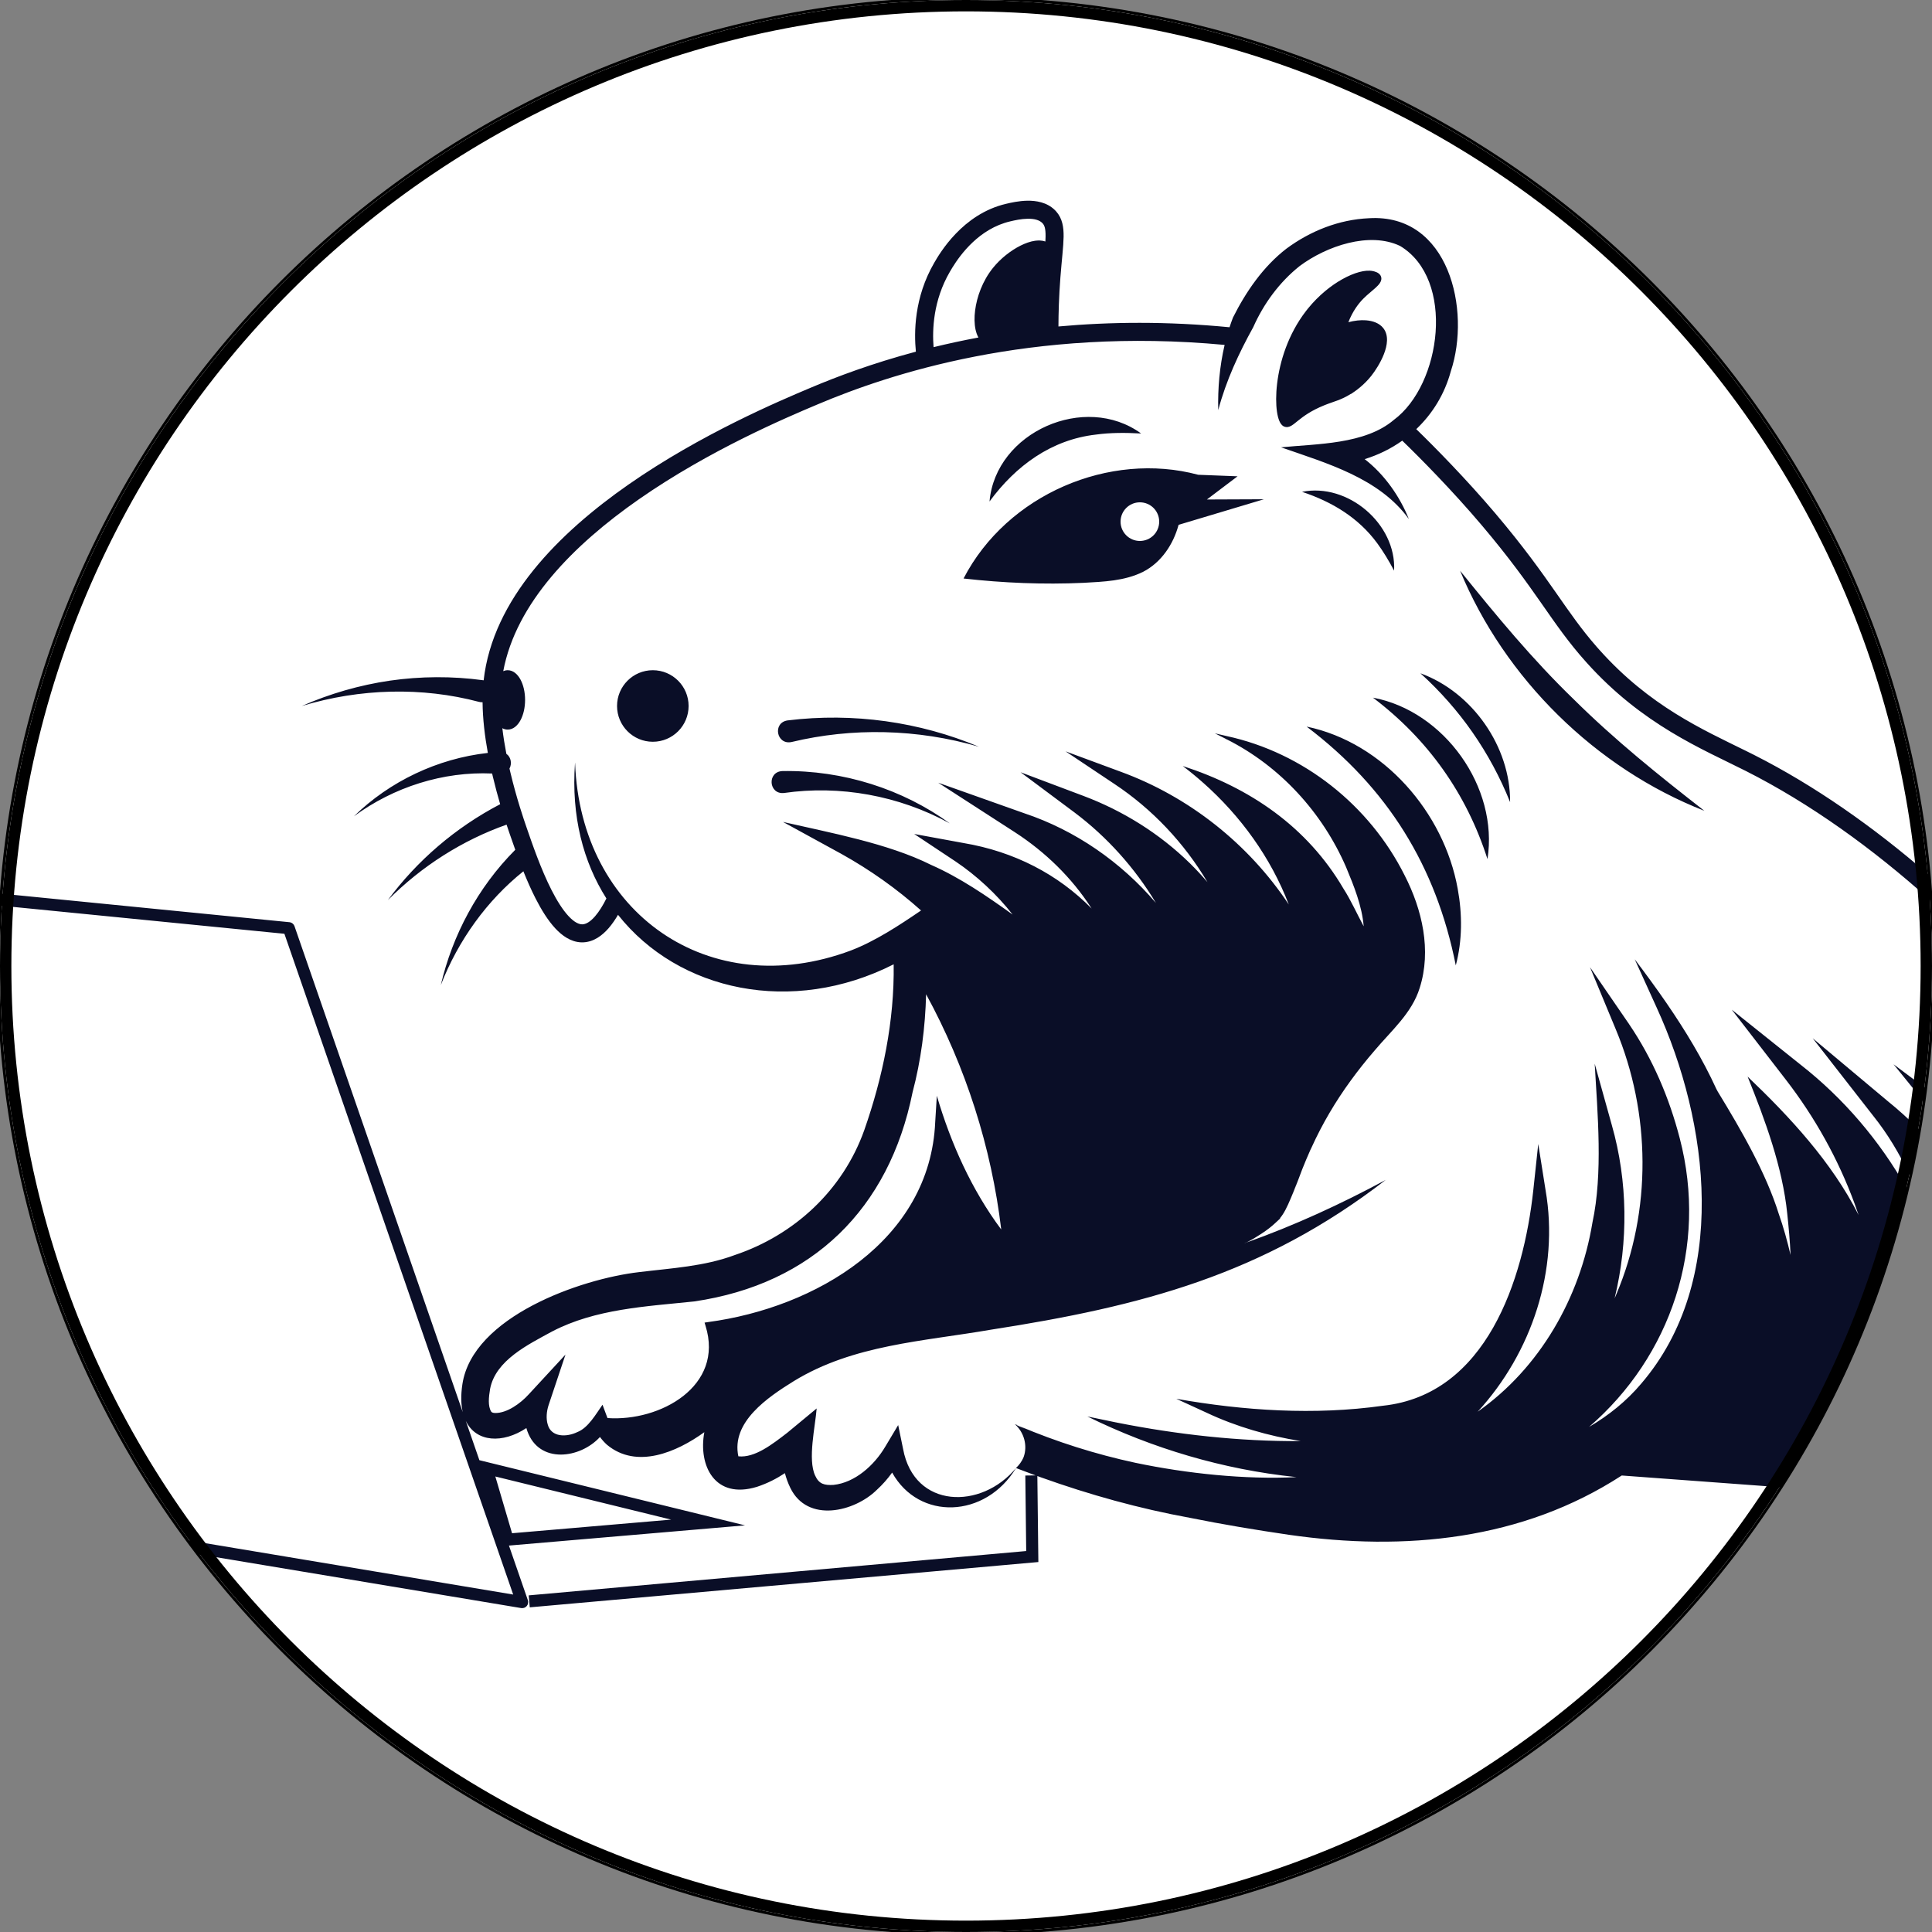 <?xml version="1.0" encoding="UTF-8"?> <svg xmlns="http://www.w3.org/2000/svg" width="340" height="340" viewBox="0 0 340 340" fill="none"><rect x="0" y="0" width="340" height="340" fill="#808080" stroke="none"/><g clip-path="url(#clip0_653_1653)"><path d="M170 0C263.888 0 340 76.112 340 170C340 263.888 263.888 340 170 340C76.112 340 0 263.888 0 170C0 76.112 76.112 0 170 0Z" fill="#0A0E27"></path><path d="M170 0C263.888 0 340 76.112 340 170C340 263.888 263.888 340 170 340C76.112 340 0 263.888 0 170C0 76.112 76.112 0 170 0Z" stroke="black"></path><path d="M81.968 250.047C83.802 253.865 88.501 254.062 92.631 251.315C92.683 251.499 92.741 251.684 92.807 251.867C94.881 257.654 102.082 256.714 105.583 252.887C105.95 253.38 106.362 253.847 106.831 254.267C112.049 258.593 119.083 255.56 123.951 252.04C122.853 257.916 125.791 263.937 133.217 261.655C135.074 261.041 136.681 260.211 138.131 259.249C138.35 260.107 138.658 260.966 139.087 261.849C142.106 268.054 150.362 266.081 154.311 262.185C155.325 261.26 156.221 260.237 157.001 259.149C161.724 267.642 173.409 267.226 178.803 258.353C179.943 258.794 181.089 259.226 182.241 259.646L180.44 259.668L180.452 260.727L180.596 272.958L94.097 280.664L93.043 280.758L93.231 282.866L94.284 282.771L181.759 274.979L182.734 274.893L182.723 273.913L182.568 260.701L182.557 259.76C182.712 259.816 182.868 259.873 183.023 259.929C183.09 259.953 183.156 259.977 183.223 260.001C191.72 263.048 200.505 265.492 209.425 267.116C215.204 268.282 221.032 269.25 226.872 270.105C247.234 273.028 267.877 271.046 285.401 259.664C294.655 260.346 303.908 261.031 313.161 261.715C282.933 308.802 230.11 340 170 340C115.086 340 66.253 313.962 35.174 273.56L91.721 282.994C92.089 283.055 92.462 282.919 92.703 282.634C92.944 282.349 93.017 281.957 92.894 281.604L89.567 271.995L124.704 268.987L131.115 268.438L124.866 266.906L85.89 257.346L84.365 256.971L81.968 250.047ZM50.05 164.329L90.312 280.613L33.322 271.104C12.385 242.847 0 207.87 0 170C3.12589e-07 166.441 0.111 162.908 0.326 159.403L50.05 164.329ZM118.111 267.428L90.111 269.824L87.171 259.838L118.111 267.428ZM228.724 46.815C233.471 43.281 241.006 40.713 246.386 43.28C256.152 49.125 253.675 67.704 245.289 73.897C240.219 78.219 231.781 78.09 225.446 78.722C233.42 81.508 242.722 84.115 247.935 91.34C246.356 87.389 243.66 83.504 240.158 80.799C242.542 80.068 244.776 78.968 246.773 77.55C249.946 80.613 255.611 86.352 260.717 92.38L260.718 92.381C265.593 98.132 268.629 102.408 271.22 106.115C273.81 109.821 276.005 113.029 279.145 116.526V116.527C289.051 127.584 299.627 131.834 307.271 135.694V135.695C318.554 141.406 329.57 149.334 339.603 158.341C339.864 162.194 340 166.081 340 170C340 177.237 339.546 184.367 338.668 191.366L333.237 187.299L338.37 193.626C338.136 195.313 337.874 196.991 337.591 198.661C335.921 196.956 334.152 195.349 332.295 193.853L319.006 182.718L329.676 196.395C332.138 199.466 334.274 202.997 336.016 206.746C335.846 207.518 335.67 208.287 335.489 209.055C330.773 200.722 324.431 193.288 316.916 187.401L304.763 177.687L314.271 189.995C319.368 196.588 323.483 203.955 326.36 211.773C326.612 212.454 326.851 213.138 327.084 213.825C327.075 213.808 327.066 213.791 327.057 213.773C322.36 204.523 315.02 196.588 307.55 189.466C310.62 197.078 313.704 205.413 314.529 213.618C314.778 216.002 315.01 218.426 315.108 220.852C314.536 218.403 313.866 215.981 313.032 213.618C310.783 206.413 306.469 198.939 302.291 192.093C302.212 191.945 302.133 191.796 302.053 191.648C299.645 186.387 296.599 181.362 293.3 176.558C293.29 176.537 293.281 176.515 293.271 176.494L293.261 176.5C291.456 173.874 289.577 171.314 287.685 168.818L291.542 177.308C300.831 197.576 304.328 225.431 288.82 243.507C286.238 246.567 283.104 249.092 279.649 251.115C293.999 238.724 300.603 219.433 295.606 200.312C293.752 193.172 290.858 186.372 286.681 180.216C286.671 180.193 286.662 180.169 286.652 180.146L286.638 180.152C286.587 180.077 286.536 180.002 286.484 179.927L279.814 170.211L284.343 181.126C290.51 195.86 290.704 213.032 284.446 227.779C284.349 228.014 284.248 228.248 284.147 228.481C286.57 218.503 286.473 207.914 283.659 198.015L280.641 187.19C281.144 195.989 282.111 206.504 280.24 215.161C278.047 228.457 270.937 240.782 260.047 248.437C269.565 238.062 274.427 223.488 271.996 209.459L270.706 201.317L269.828 209.523C268.112 225.238 261.571 245.468 243.341 247.391C231.342 249.081 218.93 248.268 207.009 246.165L212.402 248.642C217.592 251.082 223.229 252.699 228.923 253.608C218.135 253.69 207.083 252.447 196.525 250.346C196.507 250.337 196.488 250.328 196.469 250.319L196.464 250.333C196.418 250.324 196.372 250.316 196.326 250.307L191.359 249.274C202.842 254.925 215.279 258.602 227.987 259.931C228.042 259.938 228.1 259.946 228.159 259.953C219.134 260.396 208.913 259.335 199.81 257.428C192.822 255.926 185.966 253.753 179.367 250.96C179.192 250.876 179.018 250.792 178.845 250.706C178.864 250.724 178.883 250.744 178.902 250.763C178.797 250.718 178.691 250.674 178.586 250.629C180.235 252.052 180.858 254.431 180.149 256.399C179.803 257.261 179.283 257.857 178.96 258.18C178.909 258.226 178.859 258.274 178.806 258.318V258.327C178.804 258.329 178.802 258.331 178.8 258.333C178.791 258.33 178.781 258.327 178.772 258.323L178.798 258.336C178.799 258.335 178.799 258.334 178.8 258.333C178.802 258.334 178.804 258.334 178.806 258.335V258.344H178.78C178.787 258.346 178.794 258.349 178.801 258.352C172.708 265.719 160.89 265.559 158.93 254.998L158.065 250.792L155.795 254.585C153.847 257.888 150.44 260.932 146.673 261.319C145.086 261.41 144.119 261.165 143.461 259.694C142.106 256.856 143.486 250.986 143.719 247.863L138.558 252.134C135.913 254.172 132.829 256.598 129.939 256.288C128.649 250.263 135.088 245.902 139.745 243.024C150.195 236.638 162.439 236.071 174.36 234.007C200.851 229.895 222.216 224.365 243.859 207.651C243.878 207.641 243.897 207.632 243.915 207.622V207.609C243.897 207.624 243.878 207.637 243.859 207.651C235.969 211.901 227.817 215.655 219.406 218.647C220.258 218.198 221.087 217.712 221.887 217.18C221.911 217.164 221.936 217.148 221.96 217.133C221.975 217.123 221.989 217.113 222.004 217.104C222.965 216.48 223.765 215.856 224.429 215.231C224.725 214.97 225.017 214.702 225.3 214.422L225.259 214.371C225.26 214.37 225.262 214.369 225.264 214.367C225.939 213.583 226.523 212.398 227.151 210.889C227.897 209.233 228.511 207.504 229.162 205.793C229.592 204.719 230.065 203.574 230.603 202.37C230.675 202.22 230.747 202.069 230.822 201.92C232.693 197.791 235.015 193.856 237.686 190.192C239.014 188.36 240.434 186.58 241.918 184.864C244.808 181.419 248.471 178.309 249.839 173.871C251.955 167.253 250.278 160.053 247.182 154.028C241.015 141.72 229.39 132.47 215.895 129.541L213.791 129.051L215.727 130.031C215.748 130.042 215.769 130.053 215.79 130.063L215.778 130.096C215.822 130.105 215.865 130.115 215.908 130.124C225.292 134.847 232.72 142.995 236.886 152.597C238.272 155.923 239.691 159.43 239.987 163.012C238.868 160.959 237.735 158.41 236.421 156.377C230.047 145.501 219.972 138.637 208.141 134.805C209.334 135.705 210.491 136.653 211.613 137.642L211.598 137.669C211.624 137.678 211.651 137.688 211.678 137.697C218.326 143.571 223.649 150.934 226.803 159.176C219.74 148.518 209.225 140.187 197.187 135.798L187.523 132.225L196.103 137.953C202.797 142.391 208.416 148.367 212.498 155.25C211.52 154.103 210.493 152.997 209.418 151.938C204.089 146.713 197.638 142.687 190.671 140.068L179.602 135.901L189.098 142.984C194.815 147.276 199.718 152.738 203.422 158.902C197.286 151.713 189.245 146.117 180.272 143.126L165.112 137.746L178.634 146.48C183.962 149.938 188.594 154.441 192.026 159.757C192.053 159.798 192.079 159.841 192.105 159.883C186.176 153.859 178.484 149.856 169.525 148.352L160.881 146.765L168.184 151.616C171.834 154.074 175.402 157.355 178.201 160.942C173.649 157.679 168.944 154.445 163.835 152.196C156.274 148.416 146.043 146.545 137.799 144.648L148.121 150.3C153.087 153.067 157.814 156.404 162.09 160.229C158.263 162.836 154.08 165.602 149.743 167.27C124.855 176.572 102.161 160.728 101.206 134.267L101.193 134.254C100.505 143.658 102.658 151.726 106.717 158.116C106.138 159.27 105.463 160.397 104.717 161.256C103.863 162.238 103.121 162.639 102.517 162.666C101.91 162.689 101.088 162.337 100.048 161.218C99.034 160.127 98.03 158.536 97.077 156.667C95.176 152.939 93.653 148.475 92.671 145.633C92.185 144.227 90.906 140.502 89.821 135.942C89.767 135.715 89.714 135.486 89.661 135.255C90.121 134.413 89.941 133.232 89.112 132.661C88.826 131.182 88.582 129.666 88.404 128.154C88.692 128.308 89.006 128.397 89.348 128.397C90.334 128.397 91.106 127.663 91.602 126.743C92.108 125.802 92.406 124.539 92.406 123.172C92.406 121.805 92.108 120.542 91.602 119.601C91.106 118.681 90.334 117.946 89.348 117.946C89.069 117.946 88.807 118.006 88.564 118.111C90.812 106.129 100.915 95.901 112.402 87.89C124.848 79.209 138.445 73.458 143.872 71.17L143.874 71.169C156.378 65.877 181.333 57.498 215.513 60.698C214.631 64.469 214.294 68.391 214.389 72.164C215.796 66.917 218.009 62.169 220.557 57.562C222.402 53.408 225.176 49.641 228.724 46.815ZM178.813 258.339H178.812C178.94 258.389 179.069 258.438 179.196 258.488C179.067 258.44 178.937 258.393 178.808 258.345C178.809 258.343 178.81 258.342 178.812 258.34C178.81 258.341 178.808 258.342 178.807 258.344H178.806L178.812 258.338L178.813 258.339ZM162.979 174.973C169.951 187.749 174.472 201.878 176.201 216.369C170.979 209.362 167.332 201.209 164.867 192.837L164.584 197.418C163.706 218.345 143.463 230.149 124.601 232.665L123.994 232.756L124.162 233.323C127.485 243.95 116.161 250.203 106.906 249.556L106.031 247.21C104.883 248.835 103.516 251.286 101.606 252.021C99.723 252.938 96.987 252.977 96.381 250.654C96.084 249.648 96.175 248.383 96.549 247.261L99.516 238.385L93.052 245.378C91.568 247.016 89.194 248.706 87.117 248.667C86.717 248.654 86.511 248.526 86.459 248.448C85.827 247.455 86.008 245.867 86.253 244.396C87.234 239.378 92.924 236.63 97.155 234.32C104.793 230.334 113.657 229.921 122.172 229.031C142.983 225.973 156.465 212.735 160.594 192.234C162.081 186.629 162.829 180.811 162.979 174.973ZM179.367 250.96C179.737 251.138 180.111 251.31 180.487 251.482C179.97 251.266 179.468 251.053 178.981 250.842C178.955 250.815 178.929 250.789 178.902 250.763C179.057 250.829 179.212 250.894 179.367 250.96ZM170 0C258.418 0 331.067 67.501 339.232 153.782C329.682 145.508 319.32 138.237 308.704 132.863L308.703 132.862L307.21 132.118C299.626 128.381 290.339 124.266 281.508 114.409L281.507 114.408L280.957 113.787C278.257 110.697 276.273 107.804 273.821 104.297C271.207 100.556 268.106 96.189 263.138 90.328C258.081 84.358 252.503 78.688 249.239 75.522C252.085 72.822 254.229 69.363 255.314 65.356C258.914 54.531 254.966 37.552 240.929 38.403C235.626 38.636 230.594 40.648 226.375 43.77C222.298 46.919 219.266 51.331 216.982 55.886C216.766 56.448 216.564 57.017 216.377 57.592C205.382 56.525 195.311 56.633 186.268 57.454C186.275 55.205 186.348 52.236 186.617 48.77L186.618 48.768C186.846 45.791 187.153 43.385 187.177 41.674C187.2 39.997 186.978 38.453 185.863 37.204L185.629 36.958C184.218 35.577 182.306 35.301 180.81 35.322C179.282 35.344 177.841 35.684 177.077 35.863C169.355 37.658 165.331 44.658 164.414 46.236C160.847 52.374 160.851 58.55 161.18 61.889C153.469 63.949 147.238 66.299 142.639 68.245C137.201 70.538 123.331 76.398 110.587 85.286C98.362 93.812 86.724 105.434 85.113 119.726C85.094 119.723 85.076 119.717 85.057 119.715C79.573 118.967 74.026 119.006 68.633 119.78C63.24 120.567 58.014 122.09 53.111 124.244C63.368 121.135 74.284 120.864 84.309 123.521H84.321C84.523 123.575 84.726 123.593 84.924 123.581C84.949 126.534 85.325 129.603 85.853 132.502C77.004 133.489 68.582 137.501 62.282 143.657C69.3 138.499 77.998 135.739 86.605 136.125C86.647 136.31 86.69 136.494 86.733 136.677C87.153 138.443 87.6 140.087 88.022 141.527C80.15 145.631 73.361 151.49 68.259 158.406C74.219 152.396 81.43 147.852 89.147 145.124C89.364 145.779 89.544 146.303 89.671 146.669C89.954 147.489 90.293 148.471 90.68 149.551C90.673 149.557 90.665 149.564 90.658 149.57C84.052 156.202 79.615 164.614 77.576 173.349C80.666 165.435 85.722 158.446 92.107 153.334C92.75 154.933 93.468 156.576 94.25 158.109C95.258 160.085 96.418 161.975 97.723 163.379C98.921 164.668 100.45 165.767 102.268 165.838H102.642C104.539 165.759 106.034 164.579 107.112 163.339C107.731 162.627 108.279 161.815 108.762 160.995C119.421 174.467 139.389 178.764 157.271 169.704C157.417 179.634 155.361 189.578 152.091 198.905C148.336 209.42 139.847 217.329 129.319 220.864C123.926 222.877 118.185 223.173 112.482 223.87C102.148 225.057 83.182 231.727 81.376 243.584C81.076 245.542 81.125 247.183 81.439 248.522L51.828 162.997C51.71 162.656 51.427 162.402 51.083 162.316L50.933 162.291L0.47 157.29C6.97 69.338 80.387 1.57462e-05 170 0ZM219.692 218.441C219.497 218.548 219.301 218.653 219.104 218.756C219.065 218.769 219.027 218.783 218.989 218.797C219.23 218.678 219.465 218.56 219.692 218.441ZM228.464 207.574C228.069 208.644 227.665 209.709 227.21 210.746C227.598 209.805 228.01 208.744 228.464 207.574ZM229.965 127.885C244.183 138.645 252.724 152.411 256.194 169.894C257.355 165.533 257.356 160.888 256.53 156.398C254.118 142.993 243.486 130.698 229.965 127.872V127.885ZM241.619 122.775C251.27 130.078 258.082 139.651 261.771 151.186C263.758 138.555 254.173 125.124 241.619 122.775ZM137.693 135.694C134.958 135.81 135.268 139.849 137.978 139.553C147.744 138.147 158.143 139.966 167.161 144.907C158.852 138.882 148.376 135.514 137.693 135.694ZM256.952 100.437C264.797 119.402 280.821 135.206 299.941 142.689C291.917 136.445 284.149 130.201 276.963 123.079C269.673 116.035 263.351 108.358 256.952 100.437ZM249.973 118.485C256.965 124.833 262.217 132.394 265.752 141.154C265.829 131.413 259.12 121.814 249.973 118.485ZM172.274 131.413C161.863 127.039 150.148 125.362 138.601 126.781C135.917 127.181 136.639 131.129 139.284 130.587C149.941 128.019 161.424 128.252 172.274 131.413ZM114.887 117.946C111.409 117.946 108.59 120.766 108.59 124.243C108.59 127.72 111.41 130.539 114.887 130.539C118.363 130.539 121.182 127.72 121.183 124.243C121.183 120.766 118.364 117.947 114.887 117.946ZM210.861 83.552C195.289 79.372 177.252 86.984 169.575 101.795V101.808C176.568 102.595 183.625 102.892 190.669 102.569C194.217 102.363 197.881 102.259 201.158 100.634C204.385 98.983 206.508 95.744 207.411 92.362C210.606 91.399 219.838 88.635 222.434 87.861C220.294 87.861 215.564 87.89 212.394 87.903C214.293 86.467 217.179 84.282 217.789 83.822C216.654 83.771 212.062 83.603 210.861 83.552ZM245.34 100.424C245.753 92.192 237.186 84.929 229.135 86.555C234.424 88.309 239.095 91.121 242.385 95.624C243.456 97.082 244.411 98.682 245.34 100.424ZM174.124 88.273L174.137 88.286C174.138 88.274 174.139 88.263 174.14 88.251C174.134 88.258 174.129 88.266 174.124 88.273ZM200.817 76.287C190.957 69.095 175.212 76.016 174.14 88.251C178.77 81.953 185.035 77.371 192.857 76.481C195.386 76.133 198.005 76.132 200.817 76.287ZM241.623 47.711C240.948 47.559 240.109 47.635 239.206 47.877C238.293 48.122 237.27 48.548 236.209 49.143C234.22 50.257 232.063 51.981 230.196 54.275L229.827 54.742C226.672 58.834 225.214 63.637 224.752 67.499C224.521 69.43 224.537 71.145 224.724 72.436C224.817 73.08 224.956 73.639 225.139 74.072C225.309 74.476 225.569 74.892 225.98 75.061V75.061C226.468 75.263 226.905 75.126 227.28 74.904C227.627 74.7 228.026 74.359 228.466 74.006C229.376 73.275 230.722 72.263 233.024 71.334L233.027 71.333C234.737 70.633 235.942 70.439 237.7 69.334H237.745L237.876 69.248C238.527 68.823 239.988 67.819 241.316 66.155L241.317 66.153C241.978 65.319 242.949 63.854 243.548 62.313C244.129 60.818 244.446 59.025 243.435 57.743C242.752 56.878 241.62 56.459 240.377 56.368C239.427 56.298 238.368 56.414 237.291 56.703C238.063 54.734 239.067 53.426 239.924 52.559C240.642 51.834 241.388 51.274 242.044 50.678C242.35 50.4 242.64 50.109 242.834 49.812C243.027 49.518 243.184 49.124 243.044 48.696H243.045C242.904 48.262 242.533 48.033 242.279 47.917C242.011 47.794 241.736 47.735 241.624 47.71L241.623 47.711ZM214.377 72.207L214.39 72.22C214.389 72.201 214.389 72.183 214.389 72.164C214.385 72.178 214.381 72.193 214.377 72.207ZM180.855 38.496C182.035 38.479 182.898 38.725 183.409 39.227L183.41 39.227C183.781 39.59 184.025 40.114 184.004 41.631C184 41.905 183.986 42.193 183.969 42.498C183.347 42.289 182.698 42.295 182.162 42.369C181.322 42.485 180.435 42.805 179.59 43.228C177.896 44.076 176.085 45.479 174.736 47.16C172.9 49.441 171.904 52.248 171.602 54.638C171.45 55.833 171.464 57 171.679 57.995C171.776 58.445 171.933 58.939 172.186 59.398C169.42 59.913 166.788 60.486 164.294 61.094C164.053 58.04 164.212 52.901 167.158 47.831L167.629 47.043C169.003 44.826 172.317 40.229 177.796 38.955L177.8 38.954C178.572 38.772 179.709 38.513 180.855 38.496Z" fill="white"></path><circle cx="200.6" cy="91.8" r="3.4" fill="white"></circle><path d="M170 1C263.336 1 339 76.664 339 170C339 263.336 263.336 339 170 339C76.664 339 1 263.336 1 170C1 76.664 76.664 1 170 1Z" stroke="black" stroke-width="2"></path></g><defs><clipPath id="clip0_653_1653"><rect width="340" height="340" fill="white"></rect></clipPath></defs></svg> 